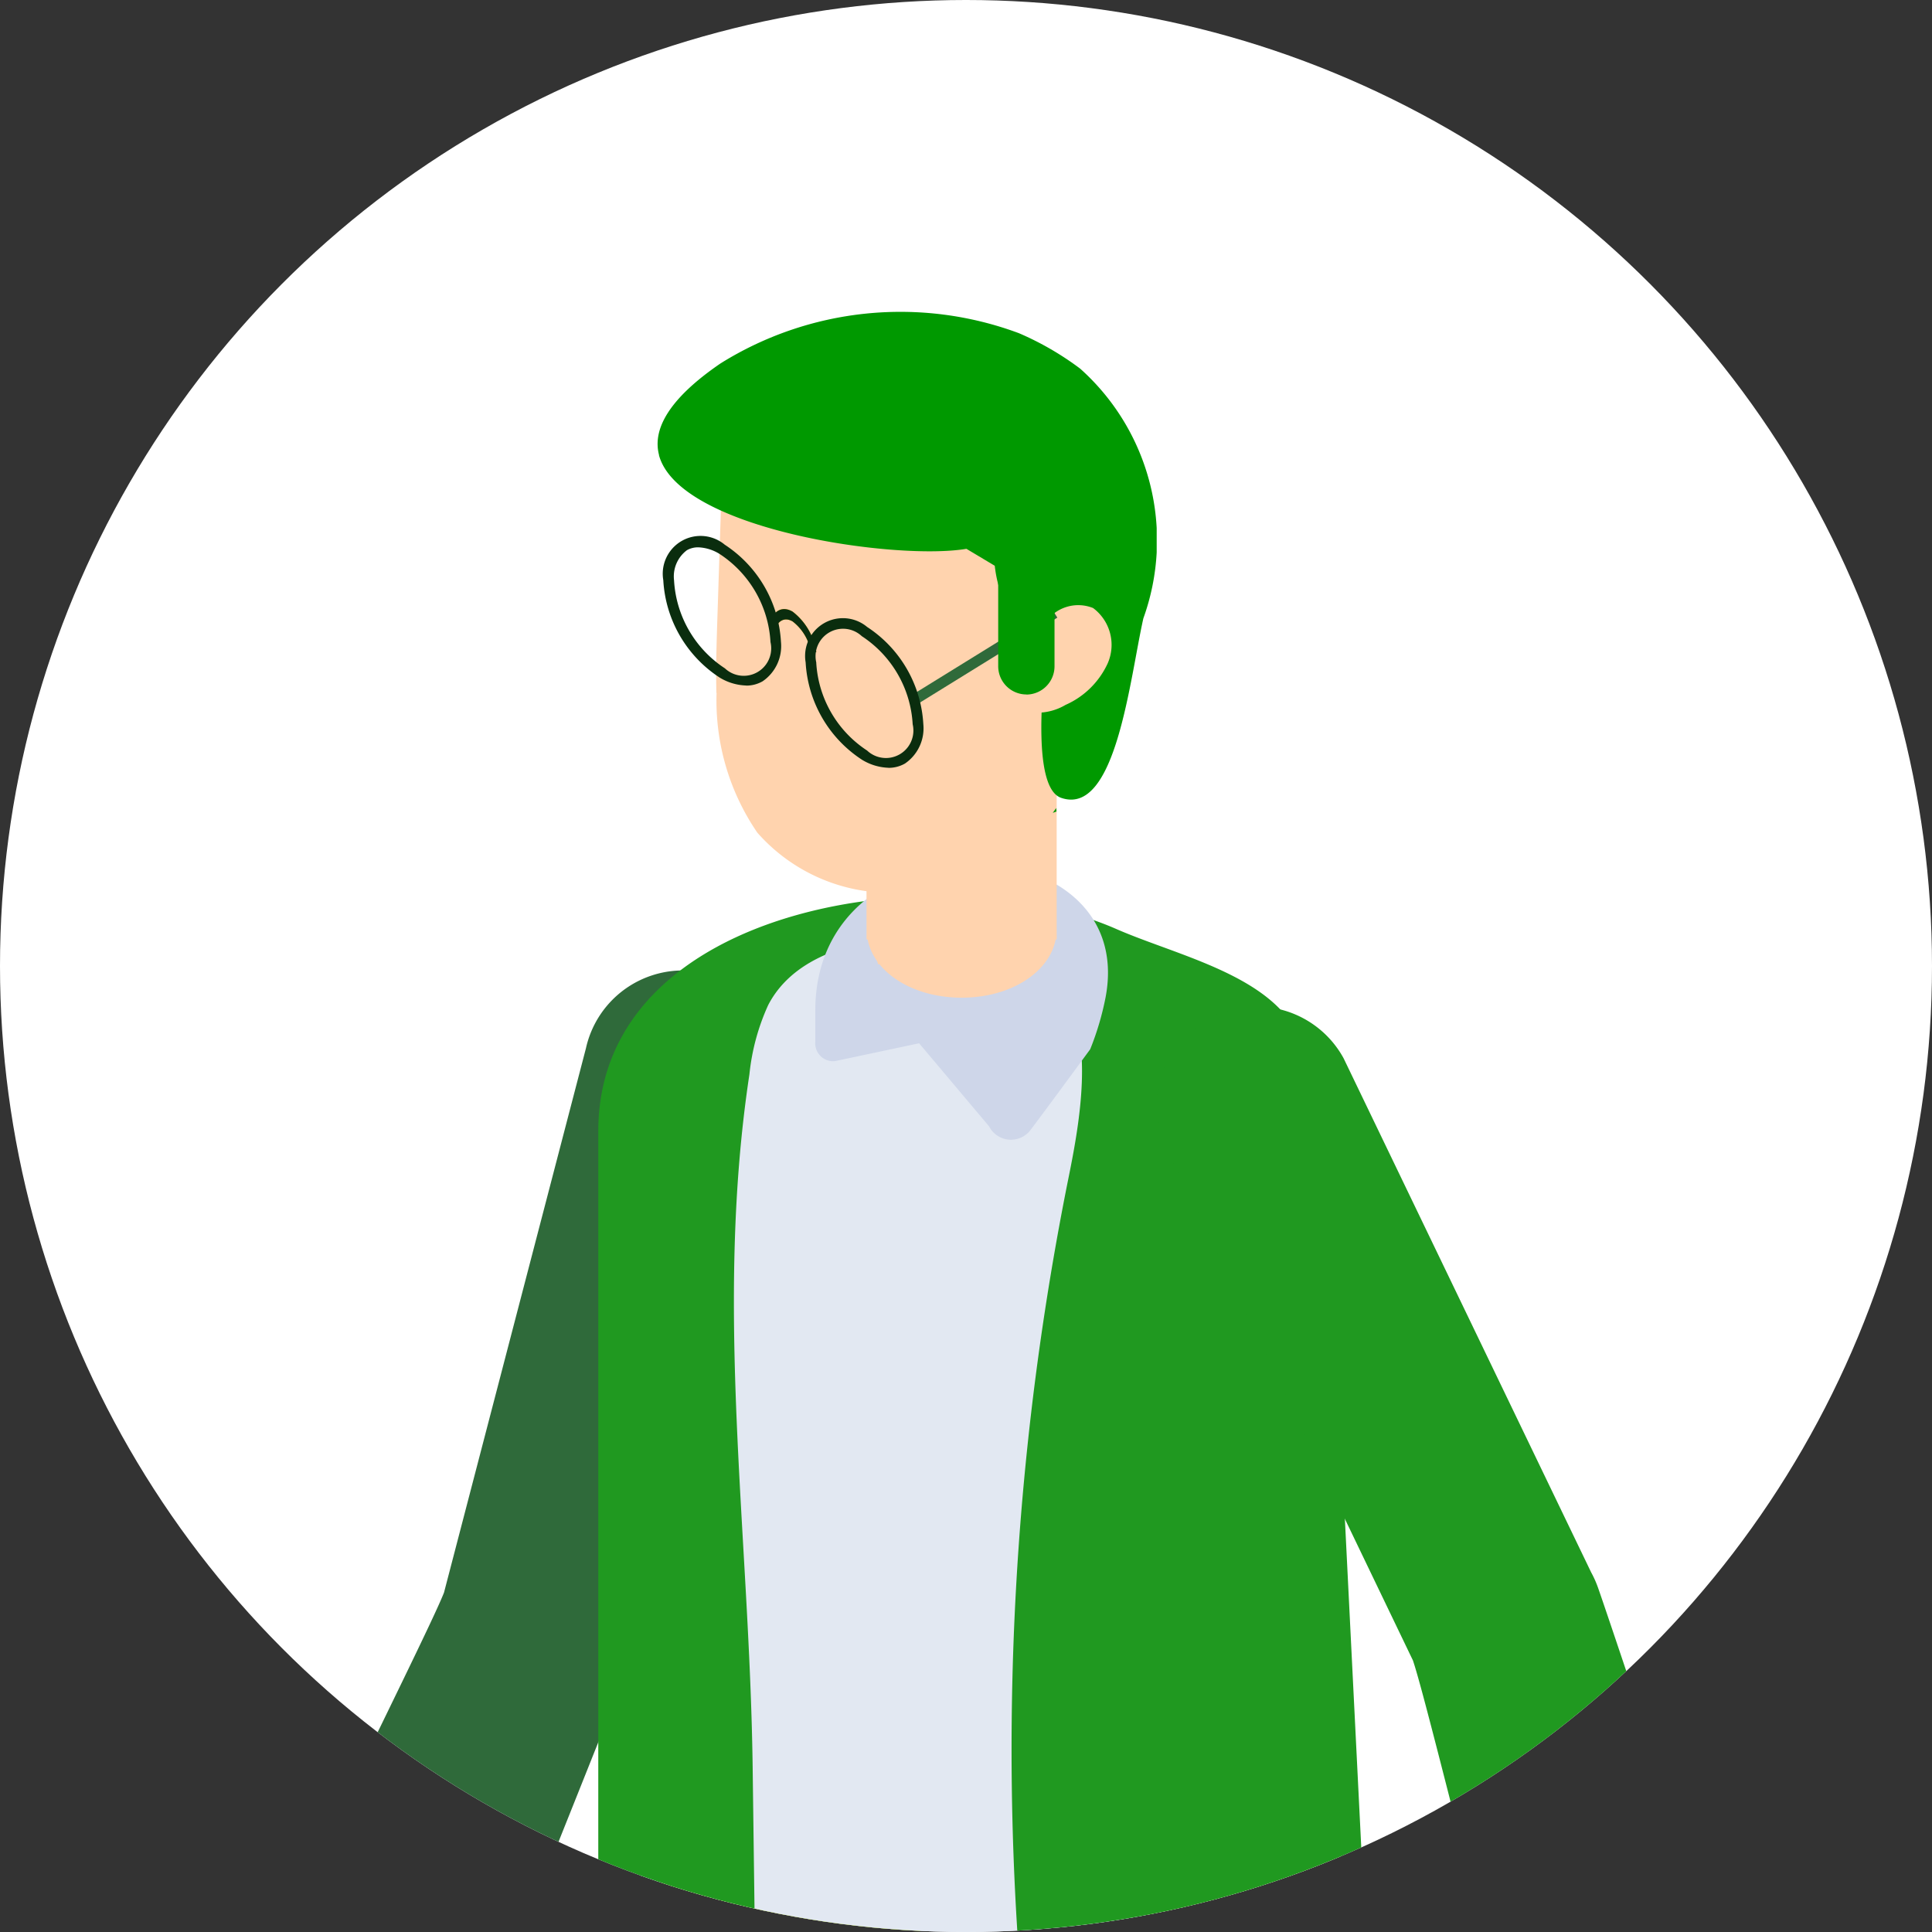<svg xmlns="http://www.w3.org/2000/svg" xmlns:xlink="http://www.w3.org/1999/xlink" width="60" height="60" viewBox="0 0 60 60">
  <rect x="0" y="0" width="60" height="60" fill="#333333" stroke="none"/>
  <defs>
    <clipPath id="clip-path">
      <circle id="楕円形_664" data-name="楕円形 664" cx="30" cy="30" r="30" fill="#fff"/>
    </clipPath>
    <clipPath id="clip-path-2">
      <rect id="長方形_46112" data-name="長方形 46112" width="53.579" height="117.457" fill="none"/>
    </clipPath>
    <clipPath id="clip-path-4">
      <rect id="長方形_46091" data-name="長方形 46091" width="21.384" height="15.037" fill="none"/>
    </clipPath>
    <clipPath id="clip-path-5">
      <rect id="長方形_46092" data-name="長方形 46092" width="13.116" height="6.707" fill="none"/>
    </clipPath>
    <clipPath id="clip-path-6">
      <rect id="長方形_46093" data-name="長方形 46093" width="22.608" height="56.691" fill="none"/>
    </clipPath>
    <clipPath id="clip-path-7">
      <rect id="長方形_46094" data-name="長方形 46094" width="21.025" height="52.896" fill="none"/>
    </clipPath>
    <clipPath id="clip-path-8">
      <rect id="長方形_46095" data-name="長方形 46095" width="0.079" height="0.048" fill="none"/>
    </clipPath>
    <clipPath id="clip-path-9">
      <rect id="長方形_46096" data-name="長方形 46096" width="11.528" height="11.197" fill="none"/>
    </clipPath>
    <clipPath id="clip-path-10">
      <rect id="長方形_46097" data-name="長方形 46097" width="8.989" height="24.351" fill="none"/>
    </clipPath>
    <clipPath id="clip-path-11">
      <rect id="長方形_46098" data-name="長方形 46098" width="19.614" height="41.632" fill="none"/>
    </clipPath>
    <clipPath id="clip-path-12">
      <rect id="長方形_46100" data-name="長方形 46100" width="7.992" height="34.096" fill="none"/>
    </clipPath>
    <clipPath id="clip-path-14">
      <rect id="長方形_46101" data-name="長方形 46101" width="0.041" height="0.135" fill="none"/>
    </clipPath>
    <clipPath id="clip-path-15">
      <rect id="長方形_46102" data-name="長方形 46102" width="4.739" height="9.926" fill="none"/>
    </clipPath>
    <clipPath id="clip-path-16">
      <rect id="長方形_46103" data-name="長方形 46103" width="0.038" height="0.135" fill="none"/>
    </clipPath>
    <clipPath id="clip-path-17">
      <rect id="長方形_46104" data-name="長方形 46104" width="0.538" height="0.452" fill="none"/>
    </clipPath>
    <clipPath id="clip-path-18">
      <rect id="長方形_46105" data-name="長方形 46105" width="0.114" height="0.15" fill="none"/>
    </clipPath>
    <clipPath id="clip-path-19">
      <rect id="長方形_46106" data-name="長方形 46106" width="15.5" height="15.166" fill="none"/>
    </clipPath>
    <clipPath id="clip-path-20">
      <rect id="長方形_46108" data-name="長方形 46108" width="4.484" height="2.95" fill="none"/>
    </clipPath>
    <clipPath id="clip-path-21">
      <rect id="長方形_46109" data-name="長方形 46109" width="1.473" height="1.361" fill="none"/>
    </clipPath>
    <clipPath id="clip-path-22">
      <rect id="長方形_46110" data-name="長方形 46110" width="1.748" height="5.394" fill="none"/>
    </clipPath>
  </defs>
  <g id="グループ_294304" data-name="グループ 294304" transform="translate(-110 -2763)">
    <circle id="楕円形_665" data-name="楕円形 665" cx="30" cy="30" r="30" transform="translate(110 2763)" fill="#fff"/>
    <g id="マスクグループ_101578" data-name="マスクグループ 101578" transform="translate(110 2763)" clip-path="url(#clip-path)">
      <g id="グループ_294303" data-name="グループ 294303" transform="translate(3.211 9.671)">
        <g id="グループ_294302" data-name="グループ 294302" clip-path="url(#clip-path-2)">
          <g id="グループ_294301" data-name="グループ 294301">
            <g id="グループ_294300" data-name="グループ 294300" clip-path="url(#clip-path-2)">
              <g id="グループ_294245" data-name="グループ 294245" transform="translate(17.521 53.41)" style="isolation: isolate">
                <g id="グループ_294244" data-name="グループ 294244">
                  <g id="グループ_294243" data-name="グループ 294243" clip-path="url(#clip-path-4)">
                    <path id="パス_157635" data-name="パス 157635" d="M54.658,163.036,48.84,148.88l21.383,2.747-6.674,12.29Z" transform="translate(-48.84 -148.88)" fill="#9c0"/>
                  </g>
                </g>
              </g>
              <g id="グループ_294248" data-name="グループ 294248" transform="translate(27.388 100.312)" style="isolation: isolate">
                <g id="グループ_294247" data-name="グループ 294247">
                  <g id="グループ_294246" data-name="グループ 294246" clip-path="url(#clip-path-5)">
                    <path id="パス_157636" data-name="パス 157636" d="M87.638,279.826a1.771,1.771,0,0,1,1.55,1.162,5.2,5.2,0,0,1,.273,2.025,1.722,1.722,0,0,1-1.5,2.176,12.256,12.256,0,0,1-2.138.444c-.822.071-1.656-.025-2.472.1-.52.079-1.022.246-1.535.367a8.739,8.739,0,0,1-4.412-.113,1.652,1.652,0,0,1-.857-.472A1.245,1.245,0,0,1,76.674,284a3.641,3.641,0,0,1,1.365-.9l4.511-2.071a12.008,12.008,0,0,1,4.625-1.4c.519-.012,1.2.223,1.155.74Z" transform="translate(-76.345 -279.622)" fill="#2f6a3a"/>
                  </g>
                </g>
              </g>
              <path id="パス_157637" data-name="パス 157637" d="M100.64,275.339l.148-.012a1.809,1.809,0,0,0,1.656-1.949l-.247-3.042a1.809,1.809,0,0,0-1.949-1.656l-.148.012a1.809,1.809,0,0,0-1.656,1.949l.247,3.042a1.809,1.809,0,0,0,1.949,1.656" transform="translate(-63.124 -172.289)" fill="#e2e8f2"/>
              <g id="グループ_294251" data-name="グループ 294251" transform="translate(17.204 44.107)" style="isolation: isolate">
                <g id="グループ_294250" data-name="グループ 294250">
                  <g id="グループ_294249" data-name="グループ 294249" clip-path="url(#clip-path-6)">
                    <path id="パス_157638" data-name="パス 157638" d="M48.363,157.17s1.617,2.071,3.749,4.829c.036.044.07.088.11.137,1.837,2.384,4.049,5.256,5.93,7.755,1.586,2.11,2.943,3.952,3.644,5a25.574,25.574,0,0,0,2.727,3.6,3.969,3.969,0,0,0,1.542,1.1,1.069,1.069,0,0,0,.207.044,2.4,2.4,0,0,0,.269.013,7.322,7.322,0,0,0,2.406-.485,3.967,3.967,0,0,0,1.018-.538,1.086,1.086,0,0,0,.423-1.546s-5.952-9.874-9.5-15.756c-1.507-2.5-2.582-4.283-2.582-4.283l-1.251-14.61-.044-.537.08.03c-.273-1.974-.427-3.961-.59-5.838a58.511,58.511,0,0,1-.348-8.693c.088-1.436.238-2.86.387-4.287l-.436-.15L48.08,127.2v22.219c0,2.428-.419,5.428.282,7.754" transform="translate(-47.956 -122.95)" fill="#9c0"/>
                  </g>
                </g>
              </g>
              <g id="グループ_294254" data-name="グループ 294254" transform="translate(16.066 61.429)" style="isolation: isolate">
                <g id="グループ_294253" data-name="グループ 294253">
                  <g id="グループ_294252" data-name="グループ 294252" clip-path="url(#clip-path-7)">
                    <path id="パス_157639" data-name="パス 157639" d="M64.6,176.543c.477-1.674,1.989-3.648.711-4.83a2.988,2.988,0,0,0-2.39-.421l-5.862.642a1.95,1.95,0,0,0-2.145,1.887c-2.7,11.487-4.52,18.126-7.22,29.613-.941,4-1.883,12.861-2.31,16.948-.11,1.048-1.03,2.221-.347,3.023.961,1.13,3.964-1.677,3.96-.194-.008,3.112,1.478-2.546,1.858-3.98q5.982-22.589,14.162-44.518Z" transform="translate(-44.784 -171.234)" fill="#9c0"/>
                  </g>
                </g>
              </g>
              <g id="グループ_294257" data-name="グループ 294257" transform="translate(20.456 112.912)" style="isolation: isolate">
                <g id="グループ_294256" data-name="グループ 294256">
                  <g id="グループ_294255" data-name="グループ 294255" clip-path="url(#clip-path-8)">
                    <path id="パス_157640" data-name="パス 157640" d="M57.1,314.794l-.072-.034-.007-.014Z" transform="translate(-57.022 -314.746)" fill="#0a2d0e"/>
                  </g>
                </g>
              </g>
              <g id="グループ_294260" data-name="グループ 294260" transform="translate(9.329 106.26)" style="isolation: isolate">
                <g id="グループ_294259" data-name="グループ 294259">
                  <g id="グループ_294258" data-name="グループ 294258" clip-path="url(#clip-path-9)">
                    <path id="パス_157641" data-name="パス 157641" d="M26.014,297.541a5.059,5.059,0,0,0,1.106,2.423q1.758,2.234,3.52,4.472a7.632,7.632,0,0,0,3.181,2.767,3.039,3.039,0,0,0,1.19.194,2.448,2.448,0,0,0,1.934-.938,3.52,3.52,0,0,0,.282-3.406c-.022-.057-.053-.119-.08-.176l-.009-.009c-.282-.123-.476-.211-.595-.269.229.1.59.256.59.256a9.768,9.768,0,0,0-2.987-3.159c-.234-.181-.771-.56-1.463-1-2.084-1.326-5.569-3.234-6.415-2.2a1.407,1.407,0,0,0-.255,1.044" transform="translate(-26.005 -296.202)" fill="#0a2d0e"/>
                  </g>
                </g>
              </g>
              <path id="パス_157642" data-name="パス 157642" d="M26.029,299.7a5.06,5.06,0,0,0,1.106,2.423q1.758,2.234,3.52,4.472a7.632,7.632,0,0,0,3.181,2.767,3.043,3.043,0,0,0,1.19.194,2.448,2.448,0,0,0,1.934-.939,2.155,2.155,0,0,0,.036-.383,3.849,3.849,0,0,0-.784-2.19c-.115-.172-.238-.335-.366-.493a21.416,21.416,0,0,0-3.335-3.168c-.2-.159-.405-.317-.608-.48a12.684,12.684,0,0,0-3-1.952,4.529,4.529,0,0,0-2.877-.251" transform="translate(-16.691 -192.097)" fill="#22386d"/>
              <g id="グループ_294263" data-name="グループ 294263" transform="translate(17.204 58.805)" opacity="0.56">
                <g id="グループ_294262" data-name="グループ 294262">
                  <g id="グループ_294261" data-name="グループ 294261" clip-path="url(#clip-path-10)">
                    <path id="パス_157643" data-name="パス 157643" d="M48.363,183.443s1.617,2.071,3.749,4.829l.168-.11h0l.2-.806,4.463-18.227-8.864-5.207v11.768c0,2.428-.419,5.428.282,7.754" transform="translate(-47.956 -163.921)" fill="#209920"/>
                  </g>
                </g>
              </g>
              <path id="パス_157644" data-name="パス 157644" d="M17.747,175.586l.582-1.449-.582,1.449" transform="translate(-11.38 -111.667)" fill="#846063"/>
              <g id="グループ_294266" data-name="グループ 294266" transform="translate(1.479 20.421)" style="isolation: isolate">
                <g id="グループ_294265" data-name="グループ 294265">
                  <g id="グループ_294264" data-name="グループ 294264" clip-path="url(#clip-path-11)">
                    <path id="パス_157645" data-name="パス 157645" d="M4.385,95.508l-.039-.024-.223.557h0q.26-.65.532-1.328c2.455-6.119,7.953-16.864,8.567-18.421l4.407-16.9a3.085,3.085,0,0,1,6.044,1.237L19.212,77.779a3.174,3.174,0,0,1-.138.48c-.2.525-1.464,3.7-2.936,7.373-1.068,2.668-4.732,8.812-5.679,11.181L9.89,98.231a2.071,2.071,0,0,1-.988.314A5.029,5.029,0,0,1,4.783,96.61a1.955,1.955,0,0,1-.4-1.1" transform="translate(-4.123 -56.925)" fill="#2f6a3a"/>
                  </g>
                </g>
              </g>
              <path id="パス_157646" data-name="パス 157646" d="M1.429,164.493c0,.335.438.65.711,1.041a5.029,5.029,0,0,0,4.119,1.934,2.071,2.071,0,0,0,.988-.314l-.276.689-.022.054-.582,1.449-.1.24-.113.28L6.1,170l-.032.079-.022.053-.026.065L6,170.259l-.023.057-.006.014-.025.062a3.081,3.081,0,0,1-4.008,1.715c-.056-.026-.113-.048-.165-.073A3.085,3.085,0,0,1,.223,168.1c.221-.553.462-1.151.715-1.781l.764-1.908c.013.008-.287.078-.274.086" transform="translate(0 -105.428)" fill="#ffd3ae"/>
              <path id="パス_157647" data-name="パス 157647" d="M5.365,155.4l-.073.165c-.367.845-.675,1.572-.931,2.211l-.379.941.051.472.151.061a2.766,2.766,0,0,0,.325.635,4.911,4.911,0,0,0,1.92,1.53,4.878,4.878,0,0,0,2.4.5,2.275,2.275,0,0,0,1.1-.352l.056-.037.592-1.479c.08-.2.356-.766.663-1.376a.311.311,0,0,0-.284-.452c-.278.007-.527.01-.64.02a4.778,4.778,0,0,1-3.92-1.841c-.172-.246-.719-.707-.768-.945a.791.791,0,0,0-.085-.015Z" transform="translate(-2.553 -99.651)" fill="#c6ecff"/>
              <path id="パス_157648" data-name="パス 157648" d="M46.527,58.757V85.226a1.739,1.739,0,0,0,.829,1.482l5.8,3.558a14.5,14.5,0,0,0,9.095,2.075,14.35,14.35,0,0,0,3.273-.735l3.217-2.152L66.994,60.441A5.008,5.008,0,0,0,65.63,57.18a4.707,4.707,0,0,0-1.091-.889l-2.087-1.316-.581-.368a18.4,18.4,0,0,0-7.387-2.573,12.131,12.131,0,0,0-1.565-.107,5.659,5.659,0,0,0-2.8.593,7.224,7.224,0,0,0-3.593,6.237" transform="translate(-29.836 -33.299)" fill="#e2e8f2"/>
              <g id="グループ_294272" data-name="グループ 294272" transform="translate(30.912 24.947)" opacity="0.59">
                <g id="グループ_294271" data-name="グループ 294271">
                  <g id="グループ_294270" data-name="グループ 294270" clip-path="url(#clip-path-12)">
                    <g id="グループ_294269" data-name="グループ 294269" style="isolation: isolate">
                      <g id="グループ_294268" data-name="グループ 294268">
                        <g id="グループ_294267" data-name="グループ 294267" clip-path="url(#clip-path-12)">
                          <path id="パス_157649" data-name="パス 157649" d="M92.414,71.736a5.08,5.08,0,0,0-.112-.88c-1.169-1-2.309-1.952-3.347-.758-.726.834-1.205,2.759-1.663,3.755.016.046.031.091.047.136.5,1.423,1.186,3.787.795,5.233-.285,1.032-1.079,1.874-1.293,2.929-.439,2.229,1.921,7.8,1.7,10.067-.13,1.293-1.067,2.336-1.66,3.486a8.1,8.1,0,0,0,.795,7.932,14.327,14.327,0,0,0,3.272-.735l3.217-2.152Z" transform="translate(-86.168 -69.541)" fill="#9c0"/>
                        </g>
                      </g>
                    </g>
                  </g>
                </g>
              </g>
              <path id="パス_157650" data-name="パス 157650" d="M65.512,59.587c0-.1-.015-.189-.024-.283h.063s-.039-1.608-.04-1.614a5.455,5.455,0,0,0-1.475-3.537c-1.208-1.277-3.517-1.815-5.111-2.513-5.322-2.333-16.083-.823-16.083,6.28v32.2a2.18,2.18,0,0,0,1.04,1.858l1.88,1.153A1.22,1.22,0,0,0,47,93.16a1.614,1.614,0,0,0,.821-1.442q-.093-7.04-.185-14.08c-.1-7.263-1.192-14.265-.1-21.485a6.859,6.859,0,0,1,.582-2.147C49.293,51.732,53,51.652,55.2,52.134A3.211,3.211,0,0,1,57,53.14l-1.685-.487a6.524,6.524,0,0,1,2.093,1.1c.767,1.518.417,3.747.049,5.56a89.816,89.816,0,0,0-.337,33.825,3.892,3.892,0,0,0,.436,1.214,3.888,3.888,0,0,0,.431,1.387A3.451,3.451,0,0,0,59.781,97.5q.814.013,1.627-.03a14.4,14.4,0,0,0,2.341-.555l2.717-1.745a1.64,1.64,0,0,0,.752-1.463c-.283-5.519-1.706-34.112-1.706-34.117" transform="translate(-27.473 -32.462)" fill="#209920"/>
              <path id="パス_157651" data-name="パス 157651" d="M70.165,53.567a8.792,8.792,0,0,0,.48-1.624c1.018-5.449-9.017-5.739-9.017.421v.962a.556.556,0,0,0,.612.609l2.612-.554,2.172,2.579a.764.764,0,0,0,1.311.083c.55-.732,1.186-1.6,1.83-2.476" transform="translate(-39.519 -30.652)" fill="#ced6e9"/>
              <g id="グループ_294275" data-name="グループ 294275" transform="translate(27.544 12.142)" style="isolation: isolate">
                <g id="グループ_294274" data-name="グループ 294274">
                  <g id="グループ_294273" data-name="グループ 294273" clip-path="url(#clip-path-14)">
                    <path id="パス_157652" data-name="パス 157652" d="M76.78,33.959c.01,0,.02.01.031.021a.589.589,0,0,0,.01-.135.157.157,0,0,1-.041.114" transform="translate(-76.78 -33.845)" fill="#090"/>
                  </g>
                </g>
              </g>
              <path id="パス_157653" data-name="パス 157653" d="M147.032,173.04l-.493-1.482c.193.579.359,1.078.493,1.482" transform="translate(-93.969 -110.013)" fill="#846063"/>
              <path id="パス_157654" data-name="パス 157654" d="M104.843,100.862l-.046.006.19.569h0q-.222-.664-.453-1.357c-2.085-6.255-4.84-18.007-5.379-19.591l-7.568-15.74A3.085,3.085,0,1,1,97,61.784l7.689,15.967a3.243,3.243,0,0,1,.206.456c.189.529,1.275,3.767,2.528,7.523.911,2.725,2.09,9.782,2.9,12.2l.484,1.449a2.077,2.077,0,0,1-.551.878,5.029,5.029,0,0,1-4.393,1.189,1.952,1.952,0,0,1-1.017-.584" transform="translate(-58.486 -38.593)" fill="#209920"/>
              <path id="パス_157655" data-name="パス 157655" d="M128.663,171.174c.216.256.755.212,1.215.334a5.029,5.029,0,0,0,4.393-1.189,2.078,2.078,0,0,0,.551-.878l.235.7.018.055.493,1.482.081.245.1.287.045.135.027.081.018.054.022.067.022.065.019.059,0,.015.021.064a3.081,3.081,0,0,1-1.948,3.9c-.06.016-.118.037-.173.051a3.084,3.084,0,0,1-3.728-2c-.189-.565-.391-1.177-.607-1.821l-.651-1.949c.015,0-.168.245-.153.243" transform="translate(-82.506 -108.656)" fill="#ffd3ae"/>
              <path id="パス_157656" data-name="パス 157656" d="M125.624,161.969l.051.173c.266.882.5,1.635.72,2.288l.32.963.344.327.155-.051a2.755,2.755,0,0,0,.658.274,5.291,5.291,0,0,0,4.606-1.246,2.271,2.271,0,0,0,.607-.977l.019-.065-.5-1.511c-.07-.207-.223-.814-.384-1.478a.311.311,0,0,0-.509-.16c-.207.185-.4.349-.475.429a4.778,4.778,0,0,1-4.18,1.131,5.525,5.525,0,0,1-1.2-.224.817.817,0,0,0-.075.043Z" transform="translate(-80.558 -102.875)" fill="#e2e8f2"/>
              <path id="パス_157657" data-name="パス 157657" d="M71.97,36.9h0V30.562a3,3,0,0,0-1.85-2.751,3.172,3.172,0,0,0-1.008-.2c-.166,0-.332.012-.486.024a2.961,2.961,0,0,0-2.561,2.929V36.9h0v.31H66.1c.2,1.035,1.411,1.808,2.919,1.808s2.715-.773,2.919-1.808h.034Z" transform="translate(-42.365 -17.705)" fill="#ffd3ae"/>
              <g id="グループ_294278" data-name="グループ 294278" transform="translate(23.711 10.346)" style="mix-blend-mode: multiply;isolation: isolate">
                <g id="グループ_294277" data-name="グループ 294277">
                  <g id="グループ_294276" data-name="グループ 294276" clip-path="url(#clip-path-15)">
                    <path id="パス_157658" data-name="パス 157658" d="M66.44,38.767c2.45-.127,4.394-1.691,4.394-3.588V29.094a5.737,5.737,0,0,0-1.749-.253h-.161c-.115,0-.23.011-.345.023h-.1a2.409,2.409,0,0,0-.794.276,1.344,1.344,0,0,0-.322.2l-.138.1a4.256,4.256,0,0,0-.322.322,3.35,3.35,0,0,0-.805,2.208V37.41Z" transform="translate(-66.095 -28.841)" fill="#ffd3ae"/>
                  </g>
                </g>
              </g>
              <path id="パス_157659" data-name="パス 157659" d="M53.07,17.893a7.26,7.26,0,0,0,1.265,4.339A5.507,5.507,0,0,0,58.6,24.1a4.735,4.735,0,0,0,2.539-.559c1.453-.87,2.133-2.744,2.5-4.515a14.964,14.964,0,0,0,.274-2.04,7.588,7.588,0,0,0-.227-2.31,6.643,6.643,0,0,0-2.907-3.79,10.472,10.472,0,0,0-4.417-1.4,3.545,3.545,0,0,0-2.218.269,1.888,1.888,0,0,0-.9,1.243,1.446,1.446,0,0,0-.019.57c-.047,1.45-.094,2.889-.141,4.339-.019.653-.038,1.316-.019,1.989" transform="translate(-34.027 -6.045)" fill="#ffd3ae"/>
              <g id="グループ_294281" data-name="グループ 294281" transform="translate(29.482 10.553)" style="isolation: isolate">
                <g id="グループ_294280" data-name="グループ 294280">
                  <g id="グループ_294279" data-name="グループ 294279" clip-path="url(#clip-path-16)">
                    <path id="パス_157660" data-name="パス 157660" d="M82.183,29.532c.009,0,.019.01.028.02a.649.649,0,0,0,.009-.135.165.165,0,0,1-.038.114" transform="translate(-82.183 -29.418)" fill="#090"/>
                  </g>
                </g>
              </g>
              <g id="グループ_294284" data-name="グループ 294284" transform="translate(28.944 10.55)" style="isolation: isolate">
                <g id="グループ_294283" data-name="グループ 294283">
                  <g id="グループ_294282" data-name="グループ 294282" clip-path="url(#clip-path-17)">
                    <path id="パス_157661" data-name="パス 157661" d="M81.221,29.526c-.038-.021-.066-.042-.1-.062-.094-.052-.226-.093-.292,0-.047.062.028.135.085.145l-.227.238a.467.467,0,0,0,.538-.321" transform="translate(-80.683 -29.408)" fill="#090"/>
                  </g>
                </g>
              </g>
              <g id="グループ_294287" data-name="グループ 294287" transform="translate(29.484 15.423)" style="isolation: isolate">
                <g id="グループ_294286" data-name="グループ 294286">
                  <g id="グループ_294285" data-name="グループ 294285" clip-path="url(#clip-path-18)">
                    <path id="パス_157662" data-name="パス 157662" d="M82.187,43.141c.035-.047.071-.1.106-.15.005.036,0,.072.008.108Z" transform="translate(-82.187 -42.991)" fill="#090"/>
                  </g>
                </g>
              </g>
              <g id="グループ_294290" data-name="グループ 294290" transform="translate(17.211)" style="isolation: isolate">
                <g id="グループ_294289" data-name="グループ 294289">
                  <g id="グループ_294288" data-name="グループ 294288" clip-path="url(#clip-path-19)">
                    <path id="パス_157663" data-name="パス 157663" d="M48.023,4.463c-.21-.79.287-1.739,1.909-2.848A10.546,10.546,0,0,1,59.2.677a9.209,9.209,0,0,1,1.9,1.1,7.146,7.146,0,0,1,1.963,7.756c-.424,1.885-.852,6.165-2.555,5.573-.91-.316-.529-3.511-.56-3.627-.351-1.3-1.327-2.019-1.5-3.58l-.88-.526c-2.171.37-8.931-.584-9.55-2.915" transform="translate(-47.977 0)" fill="#090"/>
                  </g>
                </g>
              </g>
              <path id="パス_157664" data-name="パス 157664" d="M79.077,27.407c-.317.015-.526.44-.428.771a.838.838,0,0,0,.735.565A1.744,1.744,0,0,0,80.3,28.5a2.591,2.591,0,0,0,1.308-1.289,1.427,1.427,0,0,0-.453-1.719,1.233,1.233,0,0,0-1.509.494,4.4,4.4,0,0,0-.627,1.719Z" transform="translate(-50.419 -16.28)" fill="#ffd3ae"/>
              <g id="グループ_294293" data-name="グループ 294293" transform="translate(25.141 9.228)" style="isolation: isolate">
                <g id="グループ_294292" data-name="グループ 294292">
                  <g id="グループ_294291" data-name="グループ 294291" clip-path="url(#clip-path-20)">
                    <rect id="長方形_46107" data-name="長方形 46107" width="5.069" height="0.33" transform="translate(-0.001 2.667) rotate(-31.722)" fill="#2f6a3a"/>
                  </g>
                </g>
              </g>
              <path id="パス_157665" data-name="パス 157665" d="M57.775,26.47c.1-.341.32-.462.573-.316a1.515,1.515,0,0,1,.573.978l.163-.027a1.946,1.946,0,0,0-.736-1.256c-.325-.188-.607-.032-.736.406Z" transform="translate(-36.944 -16.526)" fill="#fab300"/>
              <g id="グループ_294296" data-name="グループ 294296" transform="translate(20.668 9.245)" style="isolation: isolate">
                <g id="グループ_294295" data-name="グループ 294295">
                  <g id="グループ_294294" data-name="グループ 294294" clip-path="url(#clip-path-21)">
                    <path id="パス_157666" data-name="パス 157666" d="M57.775,26.47c.1-.341.32-.462.573-.316a1.515,1.515,0,0,1,.573.978l.163-.027a1.946,1.946,0,0,0-.736-1.256c-.325-.188-.607-.032-.736.406Z" transform="translate(-57.612 -25.771)" fill="#0a2d0e"/>
                  </g>
                </g>
              </g>
              <path id="パス_157667" data-name="パス 157667" d="M63.374,31.239a1.68,1.68,0,0,1-.825-.25A3.863,3.863,0,0,1,60.8,27.966a1.174,1.174,0,0,1,1.91-1.1,3.863,3.863,0,0,1,1.745,3.022,1.322,1.322,0,0,1-.57,1.219,1.018,1.018,0,0,1-.516.134m-2.24-3.273a3.5,3.5,0,0,0,1.58,2.736.853.853,0,0,0,1.415-.816,3.5,3.5,0,0,0-1.58-2.736.853.853,0,0,0-1.414.816" transform="translate(-38.991 -17.066)" fill="#0a2d0e"/>
              <path id="パス_157668" data-name="パス 157668" d="M51.041,24.118a1.676,1.676,0,0,1-.826-.25,3.863,3.863,0,0,1-1.745-3.022,1.174,1.174,0,0,1,1.91-1.1,3.863,3.863,0,0,1,1.745,3.022,1.322,1.322,0,0,1-.57,1.219,1.016,1.016,0,0,1-.515.134m-1.485-4.294a.692.692,0,0,0-.351.089,1.015,1.015,0,0,0-.4.933,3.5,3.5,0,0,0,1.58,2.736.853.853,0,0,0,1.415-.816,3.5,3.5,0,0,0-1.58-2.736,1.345,1.345,0,0,0-.659-.206" transform="translate(-31.082 -12.5)" fill="#0a2d0e"/>
              <g id="グループ_294299" data-name="グループ 294299" transform="translate(27.79 6.504)" style="isolation: isolate">
                <g id="グループ_294298" data-name="グループ 294298">
                  <g id="グループ_294297" data-name="グループ 294297" clip-path="url(#clip-path-22)">
                    <path id="パス_157669" data-name="パス 157669" d="M78.338,23.523h0a.877.877,0,0,0,.874-.874V19a.874.874,0,0,0-1.749,0v3.646a.877.877,0,0,0,.874.874" transform="translate(-77.464 -18.128)" fill="#090"/>
                  </g>
                </g>
              </g>
            </g>
          </g>
        </g>
      </g>
    </g>
  </g>
</svg>
